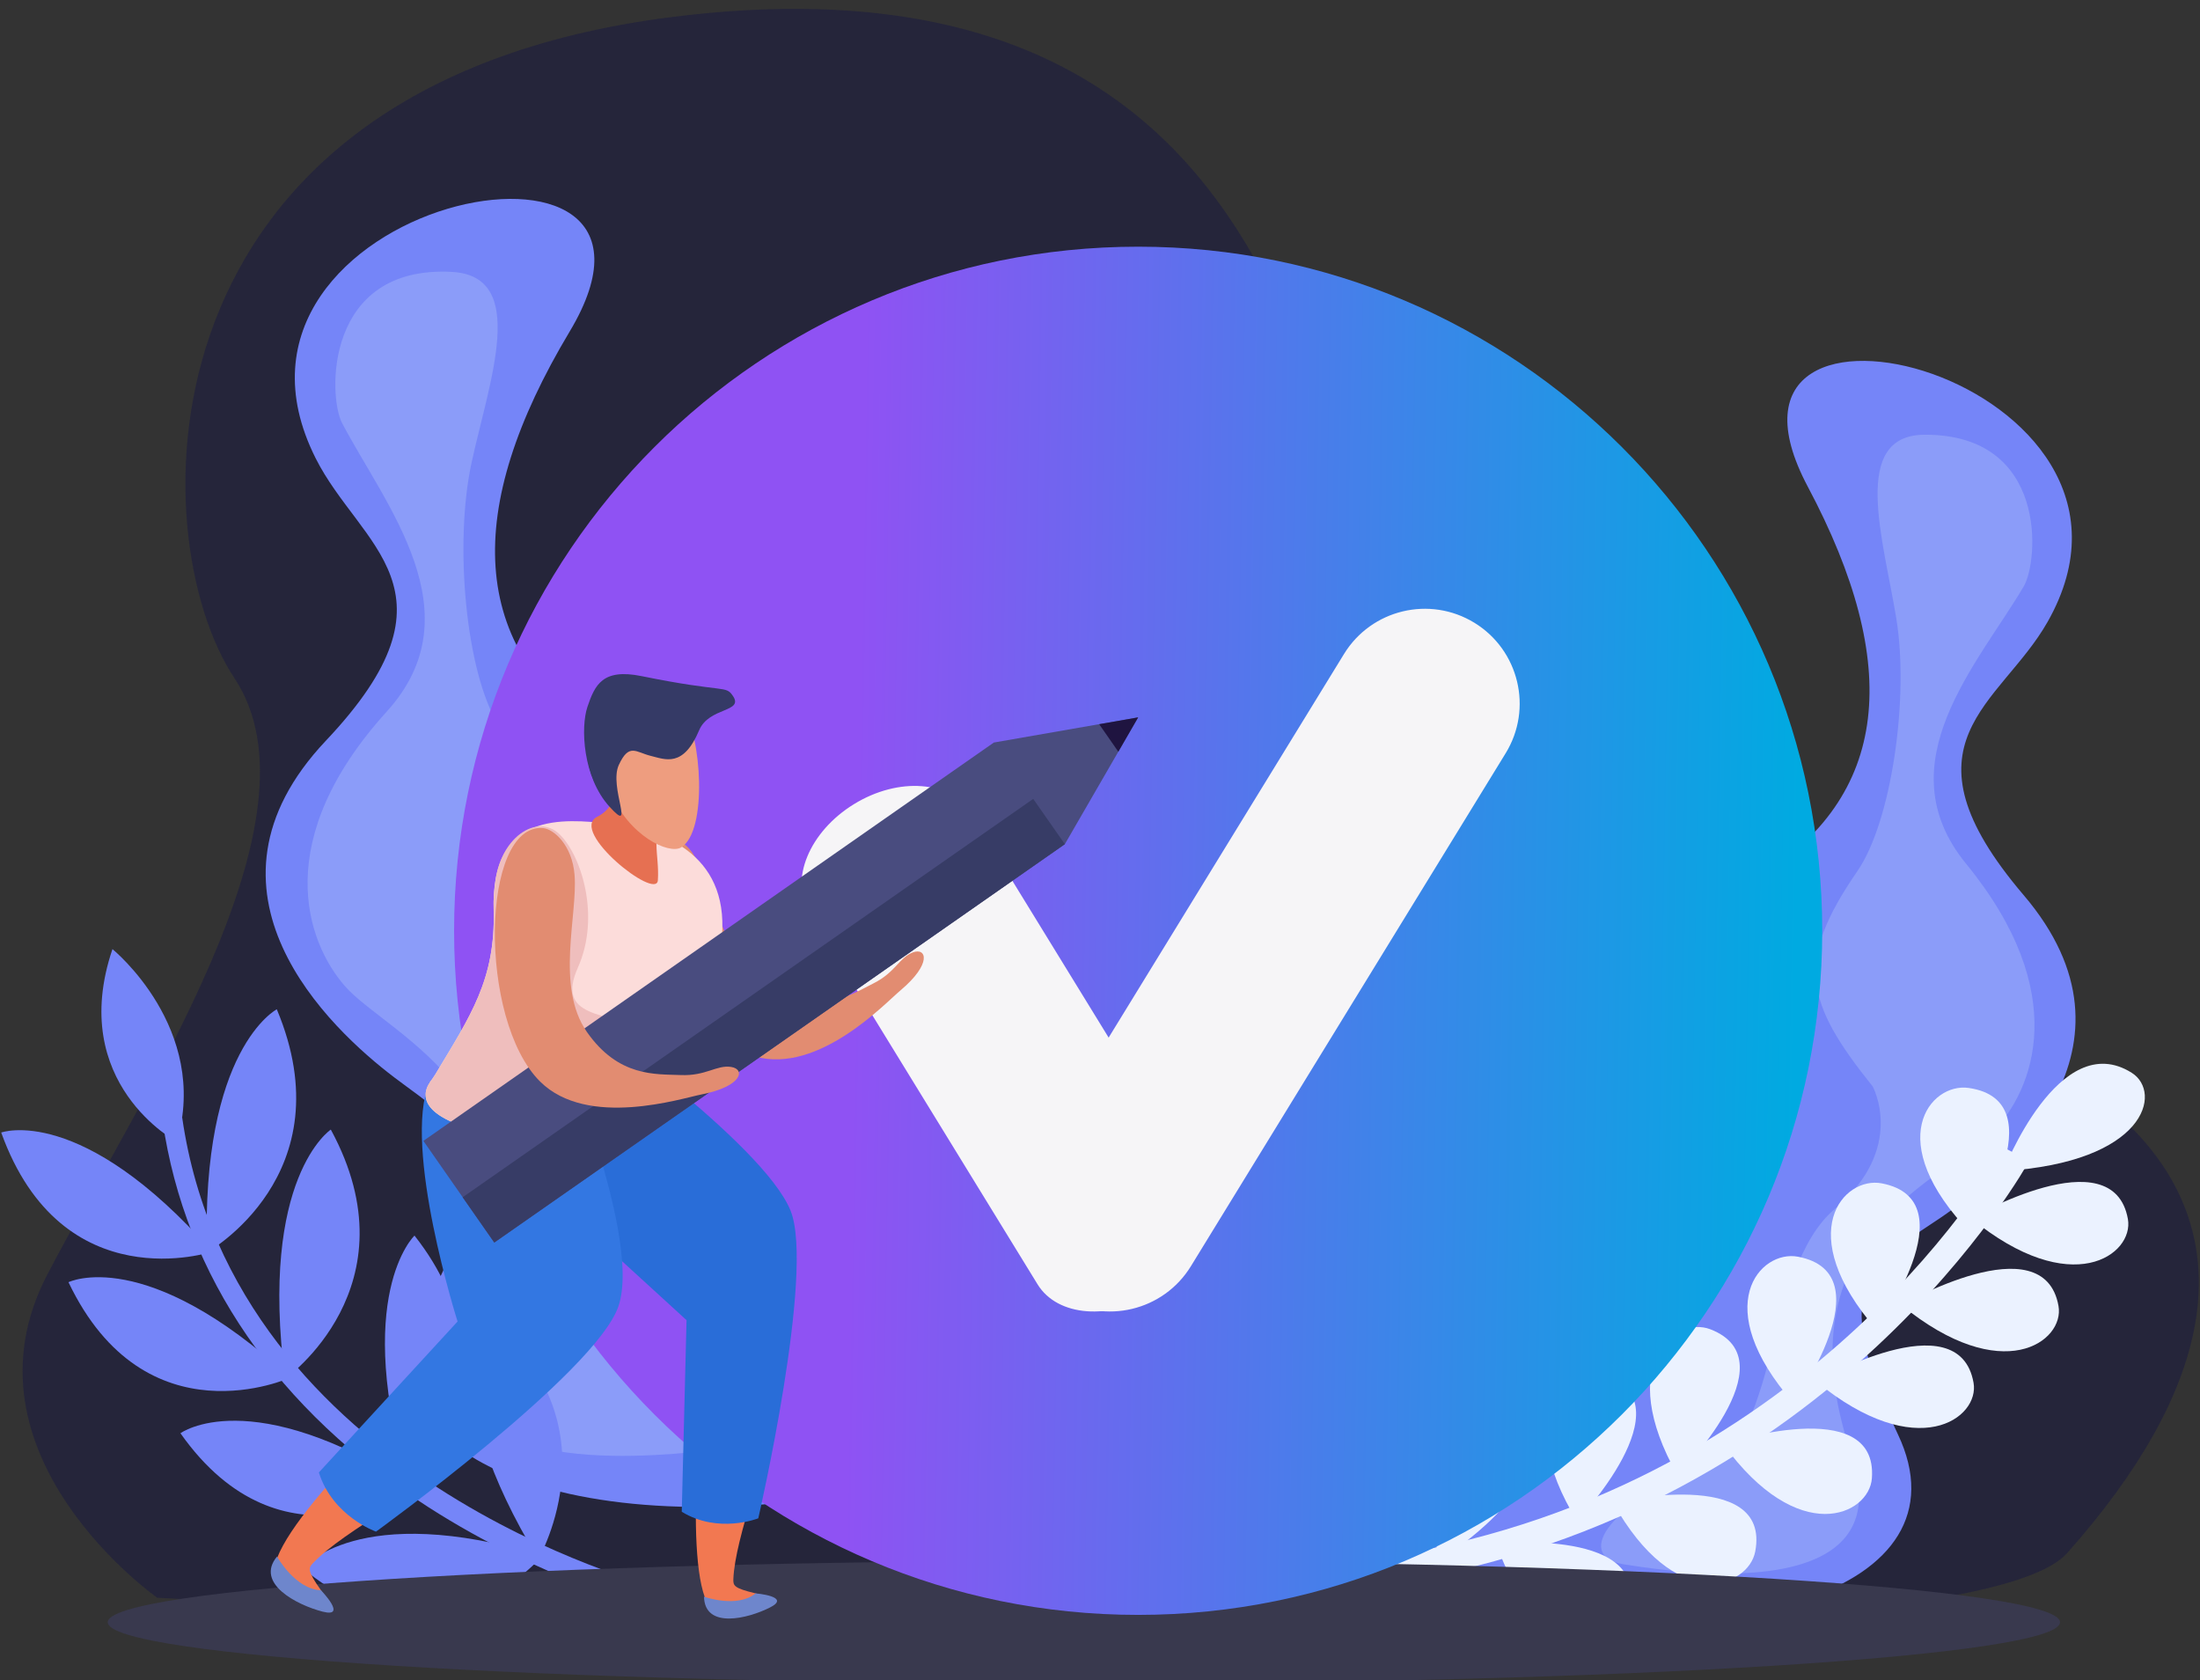 <svg width="275" height="210" viewBox="0 0 275 210" fill="none" xmlns="http://www.w3.org/2000/svg">
<rect x="0" y="0" width="275" height="210" fill="#333333" stroke="none"/>
<g clip-path="url(#clip0_2382_17461)">
<path d="M19.652 199.707C19.652 199.707 -5.802 181.822 5.901 159.344C17.606 136.866 41.013 102.354 29.299 84.757C17.606 67.166 16.414 10.803 83.712 2.162C137.387 -4.724 153.703 23.625 162.022 42.972C172.995 68.494 163.189 115.086 214.509 121.233C265.843 127.376 295.164 152.759 258.394 194.127C242.326 212.206 19.652 199.707 19.652 199.707Z" fill="#25253A"/>
<path d="M111.556 185.641C73.678 193.919 42.829 182.425 53.356 162.867C63.877 143.308 57.429 140.843 49.313 134.69C41.196 128.541 22.961 111.41 40.725 92.593C58.511 73.789 45.001 68.332 39.449 57.266C23.229 24.98 89.01 11.725 71.21 41.438C57.848 63.738 58.552 80.815 75.157 92.161C91.776 103.51 95.091 109.495 94.357 123.52C93.62 137.545 87.883 167.354 104.818 166.113C121.739 164.872 130.983 181.393 111.556 185.641Z" fill="#7585F8"/>
<path d="M42.752 52.864C40.993 49.522 40.58 33.136 56.478 33.985C66.153 34.502 61.13 47.717 58.936 57.884C56.747 68.053 58.243 84.017 62.285 90.591C69.755 102.718 68.159 107.821 58.911 118.225C58.911 118.225 54.108 125.952 62.968 134.244C71.824 142.535 68.402 165.37 78.691 169.071C88.98 172.769 94.792 180.658 87.742 181.393C80.707 182.132 51.525 184.967 59.207 165.754C70.402 137.784 48.575 129.492 43.138 123.285C38.153 117.595 33.888 104.882 48.348 88.939C59.536 76.599 48.146 63.158 42.752 52.864Z" fill="#8B9CF9"/>
<path d="M82.109 198.414L81.529 200.978C80.978 200.838 67.786 197.521 53.569 188.399C34.644 176.248 23.142 159.569 20.326 140.128L22.777 139.706C29.321 184.852 81.581 198.28 82.109 198.414Z" fill="#7585F8"/>
<path d="M22.109 142.722C22.109 142.722 8.363 135.43 14.058 118.633C14.058 118.633 26.256 128.544 22.109 142.722Z" fill="#7585F8"/>
<path d="M26.511 156.455C26.511 156.455 7.772 162.716 0.151 141.561C0.151 141.561 10.147 137.891 26.511 156.455Z" fill="#7585F8"/>
<path d="M25.873 156.539C25.873 156.539 43.272 146.834 34.6 126.155C34.6 126.155 25.1 131.077 25.873 156.539Z" fill="#7585F8"/>
<path d="M36.263 172.199C36.263 172.199 18.197 180.461 8.56 160.267C8.56 160.267 18.148 155.525 36.263 172.199Z" fill="#7585F8"/>
<path d="M35.627 172.344C35.627 172.344 52.005 160.812 41.352 141.191C41.352 141.191 32.37 147.127 35.627 172.344Z" fill="#7585F8"/>
<path d="M51.816 185.879C51.816 185.879 35.326 197.267 22.555 179.146C22.555 179.146 31.239 172.736 51.816 185.879Z" fill="#7585F8"/>
<path d="M51.206 186.136C51.206 186.136 65.488 171.818 51.813 154.441C51.813 154.441 43.916 161.908 51.206 186.136Z" fill="#7585F8"/>
<path d="M67.802 194.462C67.802 194.462 54.682 209.976 37.84 196.031C37.84 196.031 44.669 187.471 67.802 194.462Z" fill="#7585F8"/>
<path d="M67.293 194.878C67.293 194.878 77.593 177.157 60.069 164.184C60.069 164.184 54.273 173.544 67.293 194.878Z" fill="#7585F8"/>
<path d="M179.756 198.472C216.029 208.371 246.468 198.767 237.248 179.302C228.024 159.842 234.39 157.777 242.559 152.219C250.73 146.664 269.228 130.982 252.957 111.884C236.675 92.783 250.023 88.173 255.949 77.731C273.247 47.267 210.208 31.169 225.973 60.829C237.809 83.089 236.283 99.585 219.629 109.75C202.982 119.921 199.481 125.552 199.493 139.169C199.506 152.789 203.587 181.937 187.25 179.9C170.922 177.856 161.153 193.393 179.756 198.472Z" fill="#7585F8"/>
<path d="M215.708 196.68C210.463 196.68 205.416 195.915 203.023 195.541C196.235 194.48 202.256 187.126 212.408 184.058C222.551 180.984 220.369 158.7 229.35 151.11C238.343 143.522 234.083 135.795 234.083 135.795C225.644 125.262 224.348 120.241 232.183 108.871C236.425 102.702 238.661 87.318 237.048 77.363C235.431 67.406 231.219 54.359 240.608 54.337C240.624 54.337 240.637 54.337 240.653 54.337C256.043 54.337 254.835 70.154 252.962 73.303C247.241 83.004 235.538 95.457 245.761 107.962C258.97 124.117 254.215 136.216 249.103 141.478C243.526 147.22 221.982 154.169 231.432 181.811C235.64 194.105 225.339 196.68 215.708 196.68Z" fill="#8B9CF9"/>
<path d="M174.475 197.833L173.924 194.472C227.307 185.748 250.399 143.944 250.631 143.511L253.631 145.132C253.395 145.557 229.564 188.835 174.475 197.833Z" fill="#EBF2FF"/>
<path d="M250.409 146.371C250.409 146.371 257.381 128.344 266.473 134.098C270.337 136.54 268.25 145.289 250.409 146.371Z" fill="#EBF2FF"/>
<path d="M246.364 152.266C246.364 152.266 264.133 141.996 265.988 152.375C266.769 156.805 258.98 162.603 246.364 152.266Z" fill="#EBF2FF"/>
<path d="M246.4 154.18C246.4 154.18 257.277 137.586 246.079 135.986C241.307 135.293 235.124 142.574 246.4 154.18Z" fill="#EBF2FF"/>
<path d="M234.563 166.208C234.563 166.208 246.273 150.019 235.21 147.911C230.498 147.006 223.984 154.022 234.563 166.208Z" fill="#EBF2FF"/>
<path d="M224.189 175.374C224.189 175.374 235.815 159.169 224.748 157.082C220.031 156.18 213.539 163.225 224.189 175.374Z" fill="#EBF2FF"/>
<path d="M209.688 184.394C209.688 184.394 224.039 170.079 213.775 166.145C209.395 164.472 201.779 170.449 209.688 184.394Z" fill="#EBF2FF"/>
<path d="M197.128 190.117C197.128 190.117 211.071 175.454 200.637 171.818C196.213 170.284 188.748 176.44 197.128 190.117Z" fill="#EBF2FF"/>
<path d="M179.931 195.05C179.931 195.05 197.306 184.104 188.699 177.814C185.026 175.13 176.236 179.313 179.931 195.05Z" fill="#EBF2FF"/>
<path d="M237.678 163.124C237.678 163.124 255.478 152.85 257.313 163.245C258.096 167.663 250.325 173.449 237.678 163.124Z" fill="#EBF2FF"/>
<path d="M227.06 172.701C227.06 172.701 244.857 162.447 246.693 172.832C247.484 177.248 239.696 183.042 227.06 172.701Z" fill="#EBF2FF"/>
<path d="M215.399 180.494C215.399 180.494 234.806 174.027 233.985 184.786C233.654 189.366 224.825 193.505 215.399 180.494Z" fill="#EBF2FF"/>
<path d="M201.615 187.797C201.615 187.797 221.436 183.187 219.404 193.93C218.536 198.502 209.414 201.802 201.615 187.797Z" fill="#EBF2FF"/>
<path d="M187.004 192.919C187.004 192.919 207.009 190.936 203.357 201.487C201.777 205.969 192.384 208.061 187.004 192.919Z" fill="#EBF2FF"/>
<path d="M257.501 202.772C257.501 207.012 202.875 210.45 135.484 210.45C68.098 210.45 13.467 207.012 13.467 202.772C13.467 198.532 68.098 195.096 135.484 195.096C202.875 195.096 257.501 198.532 257.501 202.772Z" fill="#39394E"/>
<path d="M227.778 116.346C227.778 163.571 189.494 201.852 142.269 201.852C95.041 201.852 56.761 163.571 56.761 116.346C56.761 69.118 95.041 30.834 142.269 30.834C189.494 30.834 227.778 69.118 227.778 116.346Z" fill="url(#paint0_linear_2382_17461)"/>
<path d="M149.898 148.127C152.38 152.169 149.876 158.229 144.294 161.655C138.719 165.08 132.178 164.579 129.696 160.533L101.148 114.037C98.663 109.991 101.167 103.937 106.752 100.51C112.326 97.083 118.867 97.587 121.349 101.63L149.898 148.127Z" fill="#F6F5F7"/>
<path d="M148.857 158.276C145.433 163.85 138.133 165.6 132.559 162.176C126.973 158.753 125.231 151.452 128.655 145.869L167.999 81.749C171.423 76.169 178.723 74.421 184.306 77.846C189.883 81.27 191.633 88.567 188.209 94.147L148.857 158.276Z" fill="#F6F5F7"/>
<path d="M79.513 104.493C80.699 103.945 84.594 103.641 86.626 106.717C89.368 110.834 90.314 120.863 96.427 123.884C102.561 126.898 106.382 124.325 109.165 122.925C111.946 121.54 112.406 119.669 114.129 119.038C115.832 118.412 116.498 120.479 112.57 123.783C110.675 125.36 102.336 134.288 94.382 132.058C83.942 129.116 72.498 107.695 79.513 104.493Z" fill="#E28C71"/>
<path d="M88.593 169.219C86.881 179.675 85.501 201.852 90.089 201.676C94.691 201.499 97.151 199.808 94.453 199.162C91.738 198.512 91.642 198.206 91.67 197.376C91.88 192.144 95.921 182.187 97.446 174.566C99.222 165.723 90.106 160.078 88.593 169.219Z" fill="#F27851"/>
<path d="M87.999 199.575C87.999 199.575 92.116 201.066 94.453 199.162C94.453 199.162 99.002 199.543 96.241 200.929C93.497 202.32 88.092 203.665 87.999 199.575Z" fill="#6E86CC"/>
<path d="M71.75 126.227C71.75 126.227 95.42 142.845 98.827 151.342C101.884 158.988 94.787 189.78 94.787 189.78C94.787 189.78 89.799 191.768 85.219 188.961L85.818 165.014L65.841 146.743L71.75 126.227Z" fill="#296DD8"/>
<path d="M56.481 170.517C47.737 177.735 31.009 194.628 34.841 197.721C38.67 200.802 41.851 201.178 40.119 198.77C38.399 196.332 38.528 196 39.141 195.365C42.999 191.303 53.246 186.114 59.829 181.058C67.49 175.196 64.121 164.217 56.481 170.517Z" fill="#F27851"/>
<path d="M34.627 194.56C34.627 194.56 36.901 198.653 40.119 198.77C40.119 198.77 43.511 202.265 40.322 201.444C37.134 200.622 31.844 197.916 34.627 194.56Z" fill="#6E86CC"/>
<path d="M68.244 126.109C68.244 126.109 80.526 154.087 77.286 163.324C74.38 171.64 47 191.445 47 191.445C47 191.445 41.576 189.533 39.859 184.047L57.196 165.179C57.196 165.179 50.266 143.369 53.668 135.282C53.789 135.011 53.194 137.208 53.194 137.208L68.244 126.109Z" fill="#3377E2"/>
<path d="M83.017 138.49C87.552 132.505 90.116 123.227 90.294 116.025C90.543 106.038 81.718 103.461 76.111 102.932C70.501 102.392 61.332 101.305 61.708 113.752C61.957 122.438 58.804 126.974 54.399 134.318C54.281 134.512 54.161 134.672 54.043 134.855C47.833 142.481 77.864 145.278 83.017 138.49Z" fill="#FCDCDA"/>
<path d="M54.399 134.318C54.281 134.512 54.161 134.672 54.043 134.855C49.236 140.753 66.107 143.75 76.379 141.684C77.973 139.298 70.254 138.663 67.397 136.345C60.809 131.004 84.301 130.549 80.255 128.585C75.886 126.481 69.383 127.319 72.245 120.924C75.097 114.516 72.643 106.863 69.934 104.271C67.109 101.562 62.381 104.737 61.866 110.631C61.737 111.571 61.661 112.59 61.708 113.752C61.957 122.438 58.804 126.974 54.399 134.318Z" fill="#EFBEBD"/>
<path d="M76.908 95.61C76.908 95.61 78.146 100.345 74.651 102.093C71.067 103.873 82.061 112.632 82.233 110.035C82.457 106.684 81.134 104.427 83.443 100.962L76.908 95.61Z" fill="#E67052"/>
<path d="M85.363 88.657C87.673 91.805 88.52 103.929 85.117 105.937C83.627 106.796 78.606 104.573 76.229 98.866C75.24 96.53 74.286 92.3 77.126 88.761C78.414 87.151 82.679 84.986 85.363 88.657Z" fill="#EE9D7F"/>
<path d="M75.368 88.594C72.369 92.364 73.681 96.004 73.894 96.673C74.675 99.116 76.661 101.392 77.266 100.685C77.987 99.842 75.259 98.96 76.51 96.541C77.768 94.117 76.168 93.262 77.001 91.095C77.811 88.937 79.409 89.676 84.462 89.835C86.533 89.901 87.054 89.197 86.98 88.337C84.416 84.661 78.524 84.628 75.368 88.594Z" fill="#062440"/>
<path d="M87.391 91.282C88.623 88.356 93.014 89.058 91.615 86.989C90.678 85.603 90.667 86.647 80.206 84.513C75.321 83.519 74.36 85.603 73.429 88.356C72.566 90.898 72.834 97.144 76.179 100.822C79.513 104.493 76.075 98.376 77.354 95.61C78.634 92.846 79.477 94.016 81.318 94.473C83.159 94.925 85.405 95.994 87.391 91.282Z" fill="#353A66"/>
<path d="M52.923 142.604L61.785 155.309L133.106 105.515L142.269 89.668L124.231 92.813L52.923 142.604Z" fill="#494C7F"/>
<path d="M57.834 149.649L61.785 155.309L133.106 105.515L129.151 99.856L57.834 149.649Z" fill="#373C66"/>
<path d="M142.269 89.668L139.79 93.961L137.399 90.523L142.269 89.668Z" fill="#1F1440"/>
<path d="M67.876 103.507C69.205 103.614 71.52 105.619 71.819 109.344C72.237 114.33 69.413 123.298 73.349 128.969C77.302 134.65 81.951 134.244 85.09 134.375C88.249 134.512 89.569 133.085 91.385 133.359C93.209 133.636 92.782 135.803 87.679 136.8C85.238 137.274 73.47 141.084 67.521 135.195C59.724 127.481 60.102 102.891 67.876 103.507Z" fill="#E28C71"/>
</g>
<defs>
<linearGradient id="paint0_linear_2382_17461" x1="106.839" y1="116.1" x2="224.632" y2="118.035" gradientUnits="userSpaceOnUse">
<stop stop-color="#8F52F3"/>
<stop offset="1" stop-color="#00AAE1"/>
</linearGradient>
<clipPath id="clip0_2382_17461">
<rect width="275" height="210" fill="white"/>
</clipPath>
</defs>
</svg>